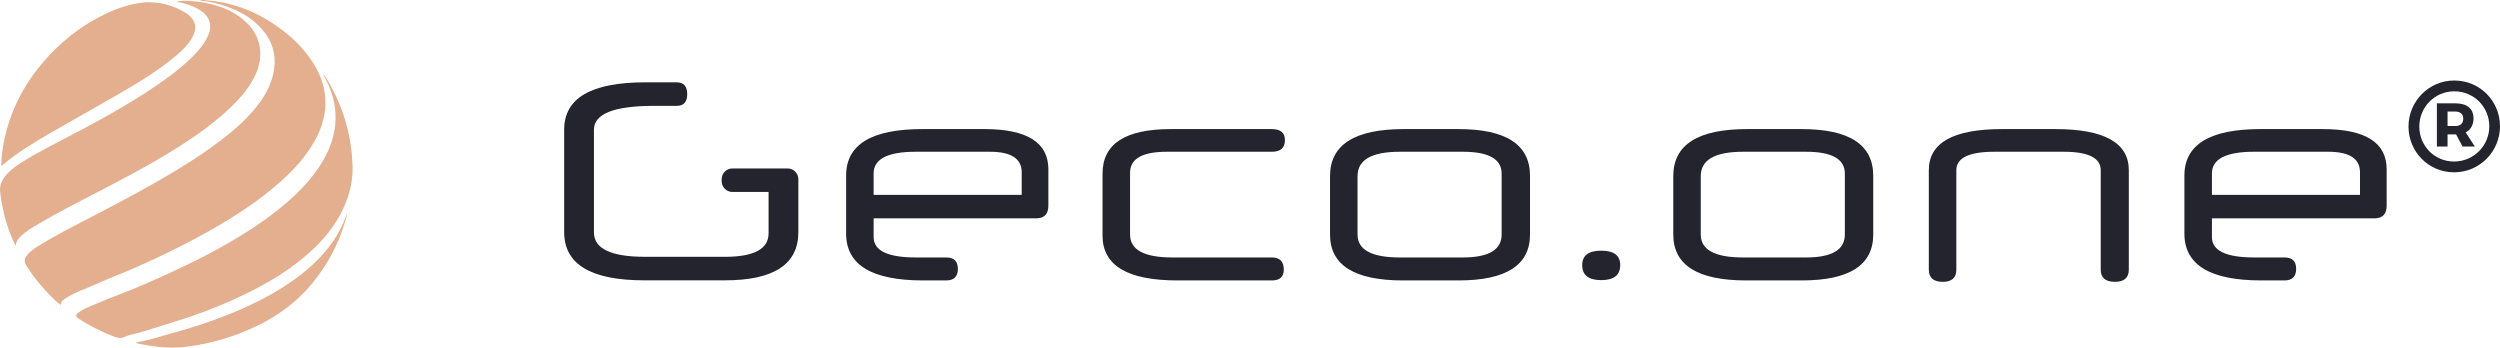 <svg width="187" height="26" viewBox="0 0 187 26" fill="none" xmlns="http://www.w3.org/2000/svg">
<path fill-rule="evenodd" clip-rule="evenodd" d="M57.49 14.359H59.717V17.366C59.717 19.768 57.886 20.969 54.223 20.969H48.201C44.199 20.969 42.2 19.768 42.2 17.366V9.696C42.2 7.338 44.221 6.158 48.265 6.158H50.618C51.142 6.158 51.404 6.455 51.404 7.048C51.404 7.628 51.142 7.917 50.618 7.917H48.944C45.932 7.917 44.427 8.51 44.427 9.701V17.384C44.427 18.603 45.706 19.21 48.265 19.21H54.223C56.402 19.21 57.49 18.625 57.49 17.452V14.359ZM59.717 14.359H57.49H54.782C54.34 14.359 53.98 13.997 53.98 13.556V13.401C53.98 12.96 54.34 12.6 54.782 12.6H58.915C59.356 12.6 59.717 12.96 59.717 13.401V14.359ZM178.522 15.379C178.522 16.015 178.217 16.333 177.61 16.333H165.452V17.733C165.452 18.75 166.506 19.258 168.613 19.258H170.883C171.462 19.258 171.752 19.541 171.752 20.105C171.752 20.686 171.462 20.976 170.883 20.976H169.144C165.31 20.976 163.393 19.809 163.393 17.478V13.133C163.393 10.815 165.289 9.656 169.079 9.656H173.748C176.93 9.656 178.522 10.659 178.522 12.666V15.379ZM165.452 14.574H176.528V12.887C176.528 11.864 175.734 11.351 174.15 11.351H168.613C166.506 11.351 165.452 11.892 165.452 12.973V14.574ZM159.235 20.17C159.235 20.778 158.888 21.081 158.194 21.081C157.488 21.081 157.134 20.778 157.134 20.17V12.73C157.134 11.812 156.206 11.351 154.354 11.351H149.178C147.283 11.351 146.334 11.812 146.334 12.73V20.17C146.334 20.778 145.995 21.081 145.317 21.081C144.624 21.081 144.276 20.778 144.276 20.17V12.73C144.276 10.68 146.101 9.656 149.752 9.656H153.74C157.403 9.656 159.235 10.68 159.235 12.73V20.17ZM140.118 17.542C140.118 19.831 138.334 20.976 134.771 20.976H130.613C126.977 20.976 125.161 19.831 125.161 17.542V13.174C125.161 10.829 126.998 9.656 130.675 9.656H134.771C138.334 9.656 140.118 10.821 140.118 13.152V17.542ZM137.995 12.983C137.995 11.896 137.027 11.351 135.089 11.351H130.379C128.271 11.351 127.217 11.96 127.217 13.174V17.542C127.217 18.686 128.271 19.258 130.379 19.258H135.089C137.027 19.258 137.995 18.686 137.995 17.542V12.983ZM121.192 19.831C121.192 20.579 120.718 20.954 119.771 20.954C118.822 20.954 118.349 20.579 118.349 19.831C118.349 19.11 118.822 18.75 119.771 18.75C120.718 18.75 121.192 19.11 121.192 19.831ZM114.445 17.542C114.445 19.831 112.662 20.976 109.098 20.976H104.94C101.304 20.976 99.486 19.831 99.486 17.542V13.174C99.486 10.829 101.325 9.656 105.003 9.656H109.098C112.662 9.656 114.445 10.821 114.445 13.152V17.542ZM112.322 12.983C112.322 11.896 111.354 11.351 109.416 11.351H104.706C102.598 11.351 101.544 11.96 101.544 13.174V17.542C101.544 18.686 102.598 19.258 104.706 19.258H109.416C111.354 19.258 112.322 18.686 112.322 17.542V12.983ZM88.072 20.976C84.338 20.976 82.47 19.859 82.47 17.626V12.983C82.47 10.765 84.168 9.656 87.562 9.656H95.137C95.787 9.656 96.113 9.931 96.113 10.482C96.113 11.061 95.787 11.351 95.137 11.351H87.287C85.447 11.351 84.528 11.874 84.528 12.921V17.542C84.528 18.686 85.582 19.258 87.69 19.258H95.137C95.731 19.258 96.028 19.563 96.028 20.17C96.028 20.708 95.731 20.976 95.137 20.976H88.072ZM78.418 15.379C78.418 16.015 78.113 16.333 77.505 16.333H65.347V17.733C65.347 18.75 66.401 19.258 68.509 19.258H70.78C71.359 19.258 71.649 19.541 71.649 20.105C71.649 20.686 71.359 20.976 70.78 20.976H69.039C65.207 20.976 63.29 19.809 63.29 17.478V13.133C63.29 10.815 65.186 9.656 68.977 9.656H73.644C76.826 9.656 78.418 10.659 78.418 12.666V15.379ZM65.347 14.574H76.423V12.887C76.423 11.864 75.631 11.351 74.047 11.351H68.509C66.401 11.351 65.347 11.892 65.347 12.973V14.574Z" fill="#23242D"/>
<path fill-rule="evenodd" clip-rule="evenodd" d="M183.674 9.426C184.038 9.426 184.25 9.223 184.25 8.881C184.25 8.537 184.038 8.345 183.674 8.345H183.077V9.426H183.674ZM184.433 9.901L185.119 10.961H184.199L183.715 10.052H183.674H183.077V10.961H182.279V7.73H183.674C184.533 7.73 185.019 8.132 185.019 8.85C185.019 9.345 184.807 9.709 184.433 9.901ZM186.201 9.446C186.201 8.012 185.058 6.831 183.583 6.831C182.098 6.829 180.965 8.032 180.965 9.467C180.965 10.9 182.086 12.082 183.563 12.082C185.049 12.081 186.201 10.88 186.201 9.446ZM187 9.446C187 11.315 185.493 12.889 183.563 12.889C181.642 12.889 180.156 11.334 180.156 9.467C180.156 7.598 181.653 6.022 183.583 6.022C185.503 6.022 187 7.568 187 9.446Z" fill="#23242D"/>
<path fill-rule="evenodd" clip-rule="evenodd" d="M14.951 0.017C14.992 0.041 15.034 0.056 15.077 0.06C15.717 0.122 16.339 0.268 16.943 0.484C17.974 0.854 18.907 1.378 19.63 2.221C20.363 3.076 20.663 4.063 20.502 5.177C20.371 6.088 19.985 6.897 19.45 7.639C18.653 8.743 17.641 9.629 16.571 10.453C14.997 11.664 13.305 12.693 11.583 13.676C9.773 14.709 7.921 15.665 6.071 16.625C4.966 17.198 3.865 17.778 2.807 18.435C2.505 18.622 2.226 18.836 1.998 19.115C1.788 19.373 1.82 19.633 1.982 19.889C2.518 20.729 3.14 21.502 3.853 22.199C4.067 22.408 4.276 22.627 4.564 22.821C4.535 22.607 4.643 22.505 4.763 22.412C4.839 22.352 4.919 22.297 5.002 22.247C5.685 21.837 6.441 21.583 7.163 21.262C8.28 20.767 9.423 20.332 10.538 19.833C12.263 19.06 13.958 18.226 15.607 17.298C17.51 16.225 19.344 15.048 20.98 13.589C21.974 12.703 22.867 11.73 23.524 10.564C24.005 9.712 24.314 8.805 24.341 7.819C24.372 6.713 24.044 5.702 23.463 4.772C22.872 3.824 22.116 3.026 21.231 2.34C19.548 1.033 17.675 0.206 15.536 0.034C15.403 0.023 15.268 0 15.132 0C15.072 0 15.012 0.005 14.951 0.017Z" fill="#E4AF8E"/>
<path fill-rule="evenodd" clip-rule="evenodd" d="M13.234 0.121C13.294 0.146 13.353 0.159 13.413 0.173C13.975 0.297 14.521 0.463 15.003 0.786C15.724 1.268 15.903 1.949 15.533 2.735C15.251 3.334 14.827 3.828 14.361 4.283C13.531 5.095 12.602 5.788 11.641 6.438C9.49 7.893 7.215 9.132 4.913 10.326C3.899 10.851 2.881 11.37 1.907 11.967C1.424 12.262 0.947 12.568 0.554 12.981C0.189 13.365 -0.054 13.817 0.01 14.353C0.143 15.471 0.396 16.565 0.82 17.613C0.924 17.87 1.024 18.129 1.183 18.364C1.201 18.073 1.347 17.862 1.544 17.676C1.94 17.3 2.405 17.023 2.873 16.749C4.426 15.839 6.029 15.025 7.626 14.197C9.41 13.272 11.188 12.336 12.896 11.274C14.537 10.254 16.129 9.168 17.497 7.788C18.017 7.263 18.496 6.706 18.865 6.063C19.231 5.425 19.475 4.745 19.471 4.002C19.467 3.073 19.076 2.3 18.415 1.666C17.797 1.075 17.053 0.696 16.244 0.434C15.565 0.214 14.866 0.112 14.158 0.07C14.038 0.062 13.918 0.056 13.798 0.056C13.609 0.056 13.421 0.071 13.234 0.121Z" fill="#E4AF8E"/>
<path fill-rule="evenodd" clip-rule="evenodd" d="M24.287 5.786C24.746 6.623 25.042 7.51 25.093 8.466C25.163 9.762 24.792 10.946 24.142 12.052C23.415 13.287 22.435 14.306 21.356 15.23C19.968 16.419 18.437 17.405 16.853 18.309C14.947 19.399 12.953 20.31 10.949 21.201C9.718 21.749 8.442 22.186 7.204 22.718C6.759 22.909 6.298 23.071 5.901 23.359C5.626 23.559 5.633 23.677 5.913 23.856C6.742 24.388 7.615 24.832 8.537 25.181C8.802 25.281 9.031 25.335 9.315 25.204C9.77 24.994 10.281 24.939 10.759 24.784C11.867 24.424 12.986 24.101 14.092 23.734C15.645 23.218 17.153 22.592 18.616 21.864C20.232 21.06 21.764 20.125 23.116 18.916C24.169 17.975 25.064 16.911 25.665 15.623C26.138 14.606 26.411 13.54 26.371 12.411C26.332 11.342 26.188 10.29 25.897 9.257C25.586 8.152 25.143 7.105 24.563 6.117C24.456 5.933 24.353 5.744 24.196 5.564C24.201 5.668 24.252 5.723 24.287 5.786Z" fill="#E4AF8E"/>
<path fill-rule="evenodd" clip-rule="evenodd" d="M11.089 0.167C11.037 0.167 10.986 0.167 10.935 0.167C10.906 0.167 10.878 0.171 10.849 0.174C9.77 0.274 8.764 0.614 7.797 1.085C5.956 1.982 4.398 3.241 3.094 4.809C1.717 6.464 0.766 8.335 0.323 10.45C0.198 11.049 0.117 11.652 0.098 12.264C0.097 12.302 0.081 12.351 0.125 12.372C0.171 12.393 0.195 12.344 0.223 12.32C1.32 11.386 2.554 10.655 3.793 9.936C5.432 8.984 7.092 8.068 8.731 7.118C10.282 6.218 11.827 5.306 13.198 4.137C13.654 3.748 14.088 3.332 14.382 2.797C14.634 2.338 14.723 1.876 14.389 1.415C14.284 1.271 14.159 1.143 14.011 1.045C13.172 0.49 12.248 0.198 11.244 0.167H11.089Z" fill="#E4AF8E"/>
<path fill-rule="evenodd" clip-rule="evenodd" d="M25.861 16.209C25.647 16.82 25.355 17.394 24.994 17.932C24.058 19.332 22.81 20.406 21.415 21.323C20.058 22.212 18.605 22.916 17.102 23.518C15.654 24.098 14.173 24.579 12.665 24.979C12.02 25.151 11.387 25.368 10.732 25.506C10.552 25.543 10.366 25.561 10.191 25.631C10.212 25.686 10.249 25.687 10.281 25.694C11.426 25.921 12.573 26.082 13.748 25.955C15.204 25.796 16.614 25.451 17.978 24.919C20.047 24.114 21.884 22.968 23.317 21.237C24.49 19.819 25.345 18.236 25.847 16.466C25.887 16.327 25.923 16.187 25.972 16.006C25.888 16.086 25.882 16.151 25.861 16.209Z" fill="#E4AF8E"/>
</svg>
